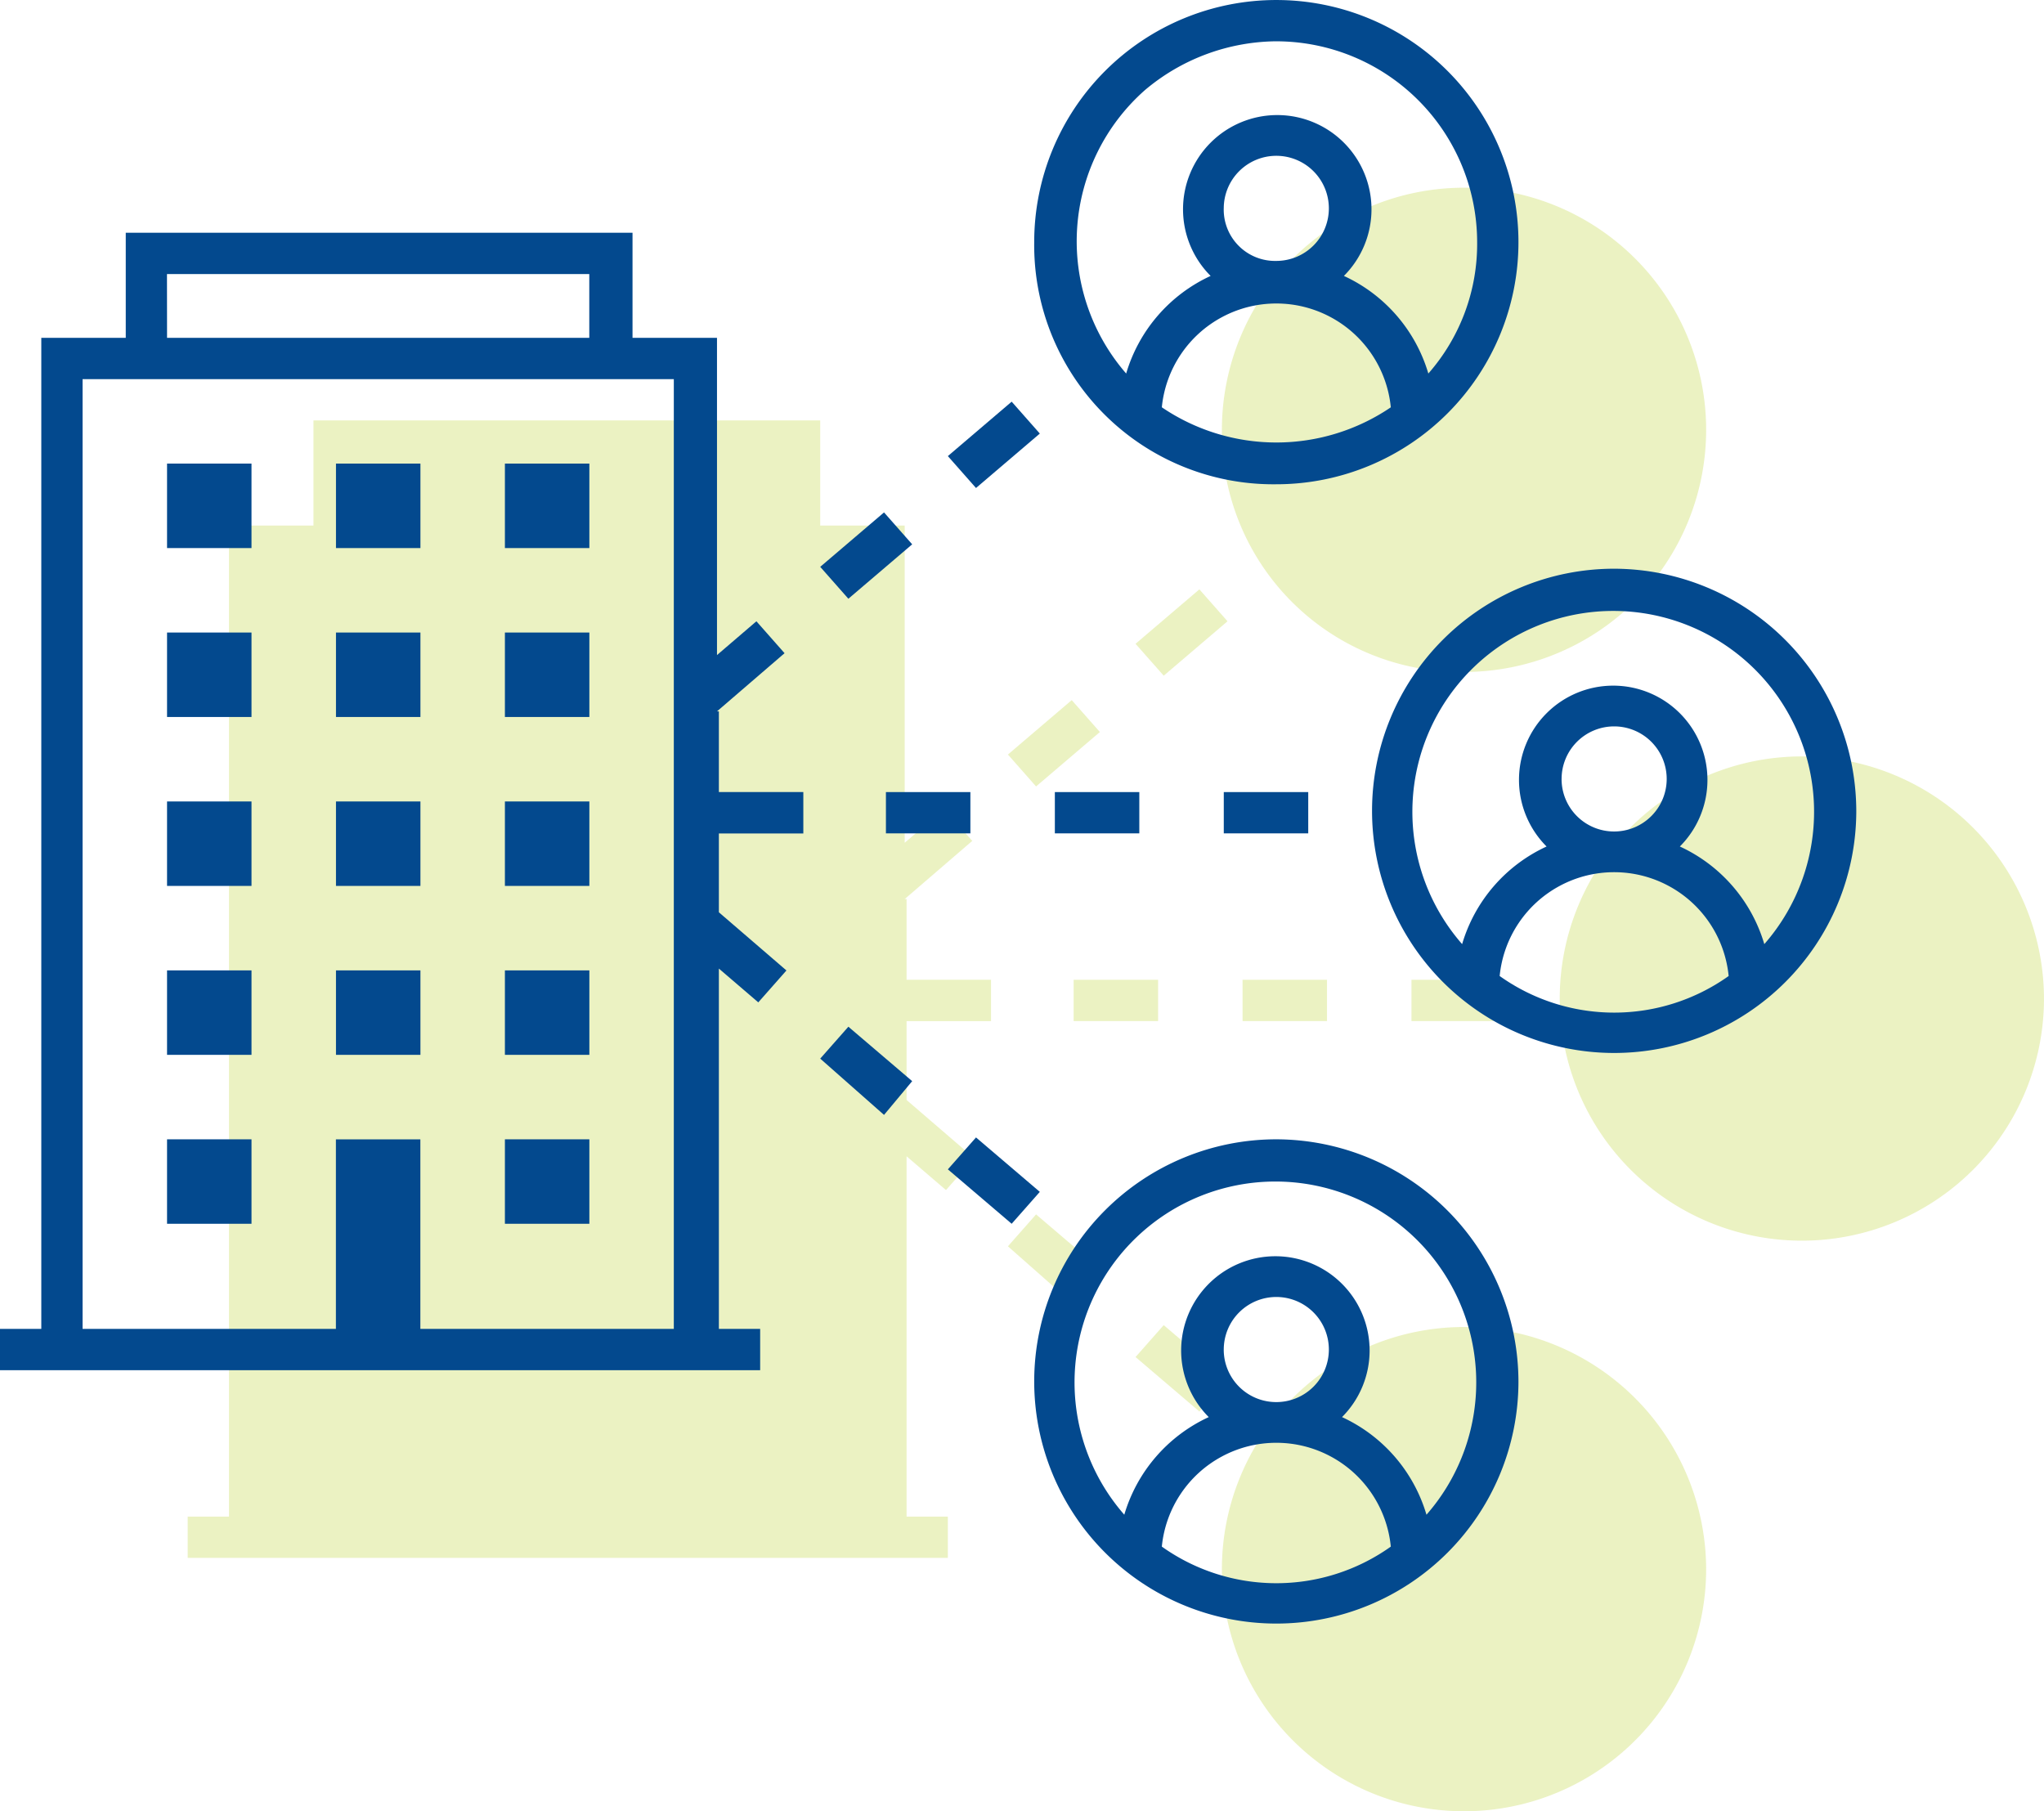 <svg xmlns="http://www.w3.org/2000/svg" width="110" height="97.475" viewBox="0 0 110 97.475">
  <g id="_2" data-name="2" transform="translate(-70.9 -76.6)">
    <g id="Gruppe_473" data-name="Gruppe 473" transform="translate(81.001 86.701)" opacity="0.25">
      <g id="Gruppe_472" data-name="Gruppe 472">
        <g id="Gruppe_471" data-name="Gruppe 471">
          <g id="Gruppe_470" data-name="Gruppe 470">
            <g id="Gruppe_469" data-name="Gruppe 469">
              <g id="Gruppe_468" data-name="Gruppe 468">
                <g id="Gruppe_467" data-name="Gruppe 467">
                  <g id="Gruppe_466" data-name="Gruppe 466">
                    <path id="Pfad_181" data-name="Pfad 181" d="M956.6,593.829l3.434-2.929,1.515,1.717-3.434,2.929Z" transform="translate(-912.459 -563.324)" fill="#afca0b"/>
                    <path id="Pfad_182" data-name="Pfad 182" d="M956.6,620.017l1.515-1.717,3.434,2.929-1.515,1.818Z" transform="translate(-912.459 -563.047)" fill="#afca0b"/>
                    <path id="Pfad_183" data-name="Pfad 183" d="M963.4,625.917l1.515-1.717,3.434,2.929-1.515,1.717Z" transform="translate(-912.39 -562.988)" fill="#afca0b"/>
                    <path id="Pfad_184" data-name="Pfad 184" d="M960.1,605.8h4.546v2.222H960.1Z" transform="translate(-912.423 -563.174)" fill="#afca0b"/>
                    <path id="Pfad_185" data-name="Pfad 185" d="M978.1,605.8h4.545v2.222H978.1Z" transform="translate(-912.241 -563.174)" fill="#afca0b"/>
                    <path id="Pfad_186" data-name="Pfad 186" d="M969.1,605.8h4.545v2.222H969.1Z" transform="translate(-912.332 -563.174)" fill="#afca0b"/>
                    <path id="Pfad_187" data-name="Pfad 187" d="M963.4,587.929,966.834,585l1.515,1.717-3.434,2.929Z" transform="translate(-912.39 -563.384)" fill="#afca0b"/>
                    <path id="Pfad_188" data-name="Pfad 188" d="M951.486,601.758l3.636-3.131-1.515-1.717-2.121,1.818V581.657H946.94V576H919.668v5.657h-4.545V634.99H912.9v2.222h40.909V634.99h-2.222V615.6l2.121,1.818,1.515-1.717-3.636-3.131v-4.242h4.545V606.1h-4.545v-4.343Z" transform="translate(-912.9 -563.475)" fill="#afca0b"/>
                    <path id="Pfad_189" data-name="Pfad 189" d="M999.03,593.9a13.03,13.03,0,1,0,13.03,13.03A13.062,13.062,0,0,0,999.03,593.9Z" transform="translate(-912.162 -563.294)" fill="#afca0b"/>
                    <path id="Pfad_190" data-name="Pfad 190" d="M981.03,589.661A13.03,13.03,0,1,0,968,576.63,12.871,12.871,0,0,0,981.03,589.661Z" transform="translate(-912.343 -563.6)" fill="#afca0b"/>
                    <path id="Pfad_191" data-name="Pfad 191" d="M981.03,624.3a13.03,13.03,0,1,0,13.03,13.03A13.062,13.062,0,0,0,981.03,624.3Z" transform="translate(-912.343 -562.987)" fill="#afca0b"/>
                  </g>
                </g>
              </g>
            </g>
          </g>
        </g>
      </g>
    </g>
    <g id="Gruppe_481" data-name="Gruppe 481" transform="translate(70.9 76.6)">
      <g id="Gruppe_480" data-name="Gruppe 480">
        <g id="Gruppe_479" data-name="Gruppe 479">
          <g id="Gruppe_478" data-name="Gruppe 478">
            <g id="Gruppe_477" data-name="Gruppe 477">
              <g id="Gruppe_476" data-name="Gruppe 476">
                <g id="Gruppe_475" data-name="Gruppe 475">
                  <g id="Gruppe_474" data-name="Gruppe 474">
                    <path id="Pfad_192" data-name="Pfad 192" d="M946.6,583.829l3.434-2.929,1.515,1.717-3.434,2.929Z" transform="translate(-902.459 -553.324)" fill="#03498e"/>
                    <path id="Pfad_193" data-name="Pfad 193" d="M946.6,610.017l1.515-1.717,3.434,2.929-1.515,1.818Z" transform="translate(-902.459 -553.047)" fill="#03498e"/>
                    <path id="Pfad_194" data-name="Pfad 194" d="M953.4,615.917l1.515-1.717,3.434,2.929-1.515,1.717Z" transform="translate(-902.39 -552.988)" fill="#03498e"/>
                    <path id="Pfad_195" data-name="Pfad 195" d="M950.1,595.8h4.545v2.222H950.1Z" transform="translate(-902.423 -553.174)" fill="#03498e"/>
                    <path id="Pfad_196" data-name="Pfad 196" d="M968.1,595.8h4.545v2.222H968.1Z" transform="translate(-902.241 -553.174)" fill="#03498e"/>
                    <path id="Pfad_197" data-name="Pfad 197" d="M959.1,595.8h4.545v2.222H959.1Z" transform="translate(-902.332 -553.174)" fill="#03498e"/>
                    <path id="Pfad_198" data-name="Pfad 198" d="M953.4,577.929,956.834,575l1.515,1.717-3.434,2.929Z" transform="translate(-902.39 -553.384)" fill="#03498e"/>
                    <path id="Pfad_199" data-name="Pfad 199" d="M941.486,591.758l3.636-3.131-1.515-1.717-2.121,1.818V571.657H936.94V566H909.668v5.657h-4.545V624.99H902.9v2.222h40.909V624.99h-2.222V605.6l2.121,1.818,1.515-1.717-3.636-3.131v-4.242h4.545V596.1h-4.545v-4.343Zm-29.6-23.535h22.727v3.434H911.89Zm13.636,56.768v-10.2h-4.545v10.2H907.344V573.879h31.818V624.99Z" transform="translate(-902.9 -553.475)" fill="#03498e"/>
                    <path id="Pfad_200" data-name="Pfad 200" d="M929.8,605.3h4.545v4.545H929.8Z" transform="translate(-902.628 -553.078)" fill="#03498e"/>
                    <path id="Pfad_201" data-name="Pfad 201" d="M911.8,605.3h4.545v4.545H911.8Z" transform="translate(-902.81 -553.078)" fill="#03498e"/>
                    <path id="Pfad_202" data-name="Pfad 202" d="M920.8,605.3h4.545v4.545H920.8Z" transform="translate(-902.719 -553.078)" fill="#03498e"/>
                    <path id="Pfad_203" data-name="Pfad 203" d="M911.8,596.3h4.545v4.545H911.8Z" transform="translate(-902.81 -553.169)" fill="#03498e"/>
                    <path id="Pfad_204" data-name="Pfad 204" d="M920.8,587.3h4.545v4.545H920.8Z" transform="translate(-902.719 -553.26)" fill="#03498e"/>
                    <path id="Pfad_205" data-name="Pfad 205" d="M920.8,596.3h4.545v4.545H920.8Z" transform="translate(-902.719 -553.169)" fill="#03498e"/>
                    <path id="Pfad_206" data-name="Pfad 206" d="M911.8,587.3h4.545v4.545H911.8Z" transform="translate(-902.81 -553.26)" fill="#03498e"/>
                    <path id="Pfad_207" data-name="Pfad 207" d="M929.8,578.3h4.545v4.545H929.8Z" transform="translate(-902.628 -553.351)" fill="#03498e"/>
                    <path id="Pfad_208" data-name="Pfad 208" d="M911.8,614.3h4.545v4.545H911.8Z" transform="translate(-902.81 -552.987)" fill="#03498e"/>
                    <path id="Pfad_209" data-name="Pfad 209" d="M929.8,614.3h4.545v4.545H929.8Z" transform="translate(-902.628 -552.987)" fill="#03498e"/>
                    <path id="Pfad_210" data-name="Pfad 210" d="M911.8,578.3h4.545v4.545H911.8Z" transform="translate(-902.81 -553.351)" fill="#03498e"/>
                    <path id="Pfad_211" data-name="Pfad 211" d="M929.8,587.3h4.545v4.545H929.8Z" transform="translate(-902.628 -553.26)" fill="#03498e"/>
                    <path id="Pfad_212" data-name="Pfad 212" d="M920.8,578.3h4.545v4.545H920.8Z" transform="translate(-902.719 -553.351)" fill="#03498e"/>
                    <path id="Pfad_213" data-name="Pfad 213" d="M929.8,596.3h4.545v4.545H929.8Z" transform="translate(-902.628 -553.169)" fill="#03498e"/>
                    <path id="Pfad_214" data-name="Pfad 214" d="M989.03,583.9a13.03,13.03,0,1,0,13.03,13.03A13.062,13.062,0,0,0,989.03,583.9Zm-6.162,21.919a6.191,6.191,0,0,1,12.323,0A10.622,10.622,0,0,1,982.869,605.819Zm3.333-10.606a2.828,2.828,0,1,1,2.828,2.828h0A2.823,2.823,0,0,1,986.2,595.213Zm10.909,8.889a8.4,8.4,0,0,0-4.545-5.253,5.071,5.071,0,1,0-7.172,0h0a8.4,8.4,0,0,0-4.545,5.253,10.809,10.809,0,1,1,16.263,0Z" transform="translate(-902.162 -553.294)" fill="#03498e"/>
                    <path id="Pfad_215" data-name="Pfad 215" d="M971.03,579.661A13.03,13.03,0,1,0,958,566.63,12.871,12.871,0,0,0,971.03,579.661Zm-6.162-4.141a6.191,6.191,0,0,1,12.323,0A10.97,10.97,0,0,1,964.869,575.519Zm3.333-10.707a2.828,2.828,0,1,1,2.828,2.828h0A2.762,2.762,0,0,1,968.2,564.812Zm2.828-8.99a10.82,10.82,0,0,1,10.808,10.808,10.566,10.566,0,0,1-2.626,7.071,8.4,8.4,0,0,0-4.545-5.253,5.071,5.071,0,1,0-7.172,0h0a8.4,8.4,0,0,0-4.545,5.253,10.848,10.848,0,0,1,1.01-15.253A11.1,11.1,0,0,1,971.03,555.822Z" transform="translate(-902.343 -553.6)" fill="#03498e"/>
                    <path id="Pfad_216" data-name="Pfad 216" d="M971.03,614.3a13.03,13.03,0,1,0,13.03,13.03A13.062,13.062,0,0,0,971.03,614.3Zm-6.162,21.919a6.191,6.191,0,0,1,12.323,0A10.622,10.622,0,0,1,964.869,636.219Zm3.333-10.606a2.828,2.828,0,1,1,2.828,2.828h0A2.823,2.823,0,0,1,968.2,625.613Zm10.909,8.889a8.4,8.4,0,0,0-4.545-5.253,5.071,5.071,0,1,0-7.172,0h0a8.4,8.4,0,0,0-4.545,5.253,10.809,10.809,0,1,1,16.263,0Z" transform="translate(-902.343 -552.987)" fill="#03498e"/>
                  </g>
                </g>
              </g>
            </g>
          </g>
        </g>
      </g>
    </g>
  </g>
</svg>
